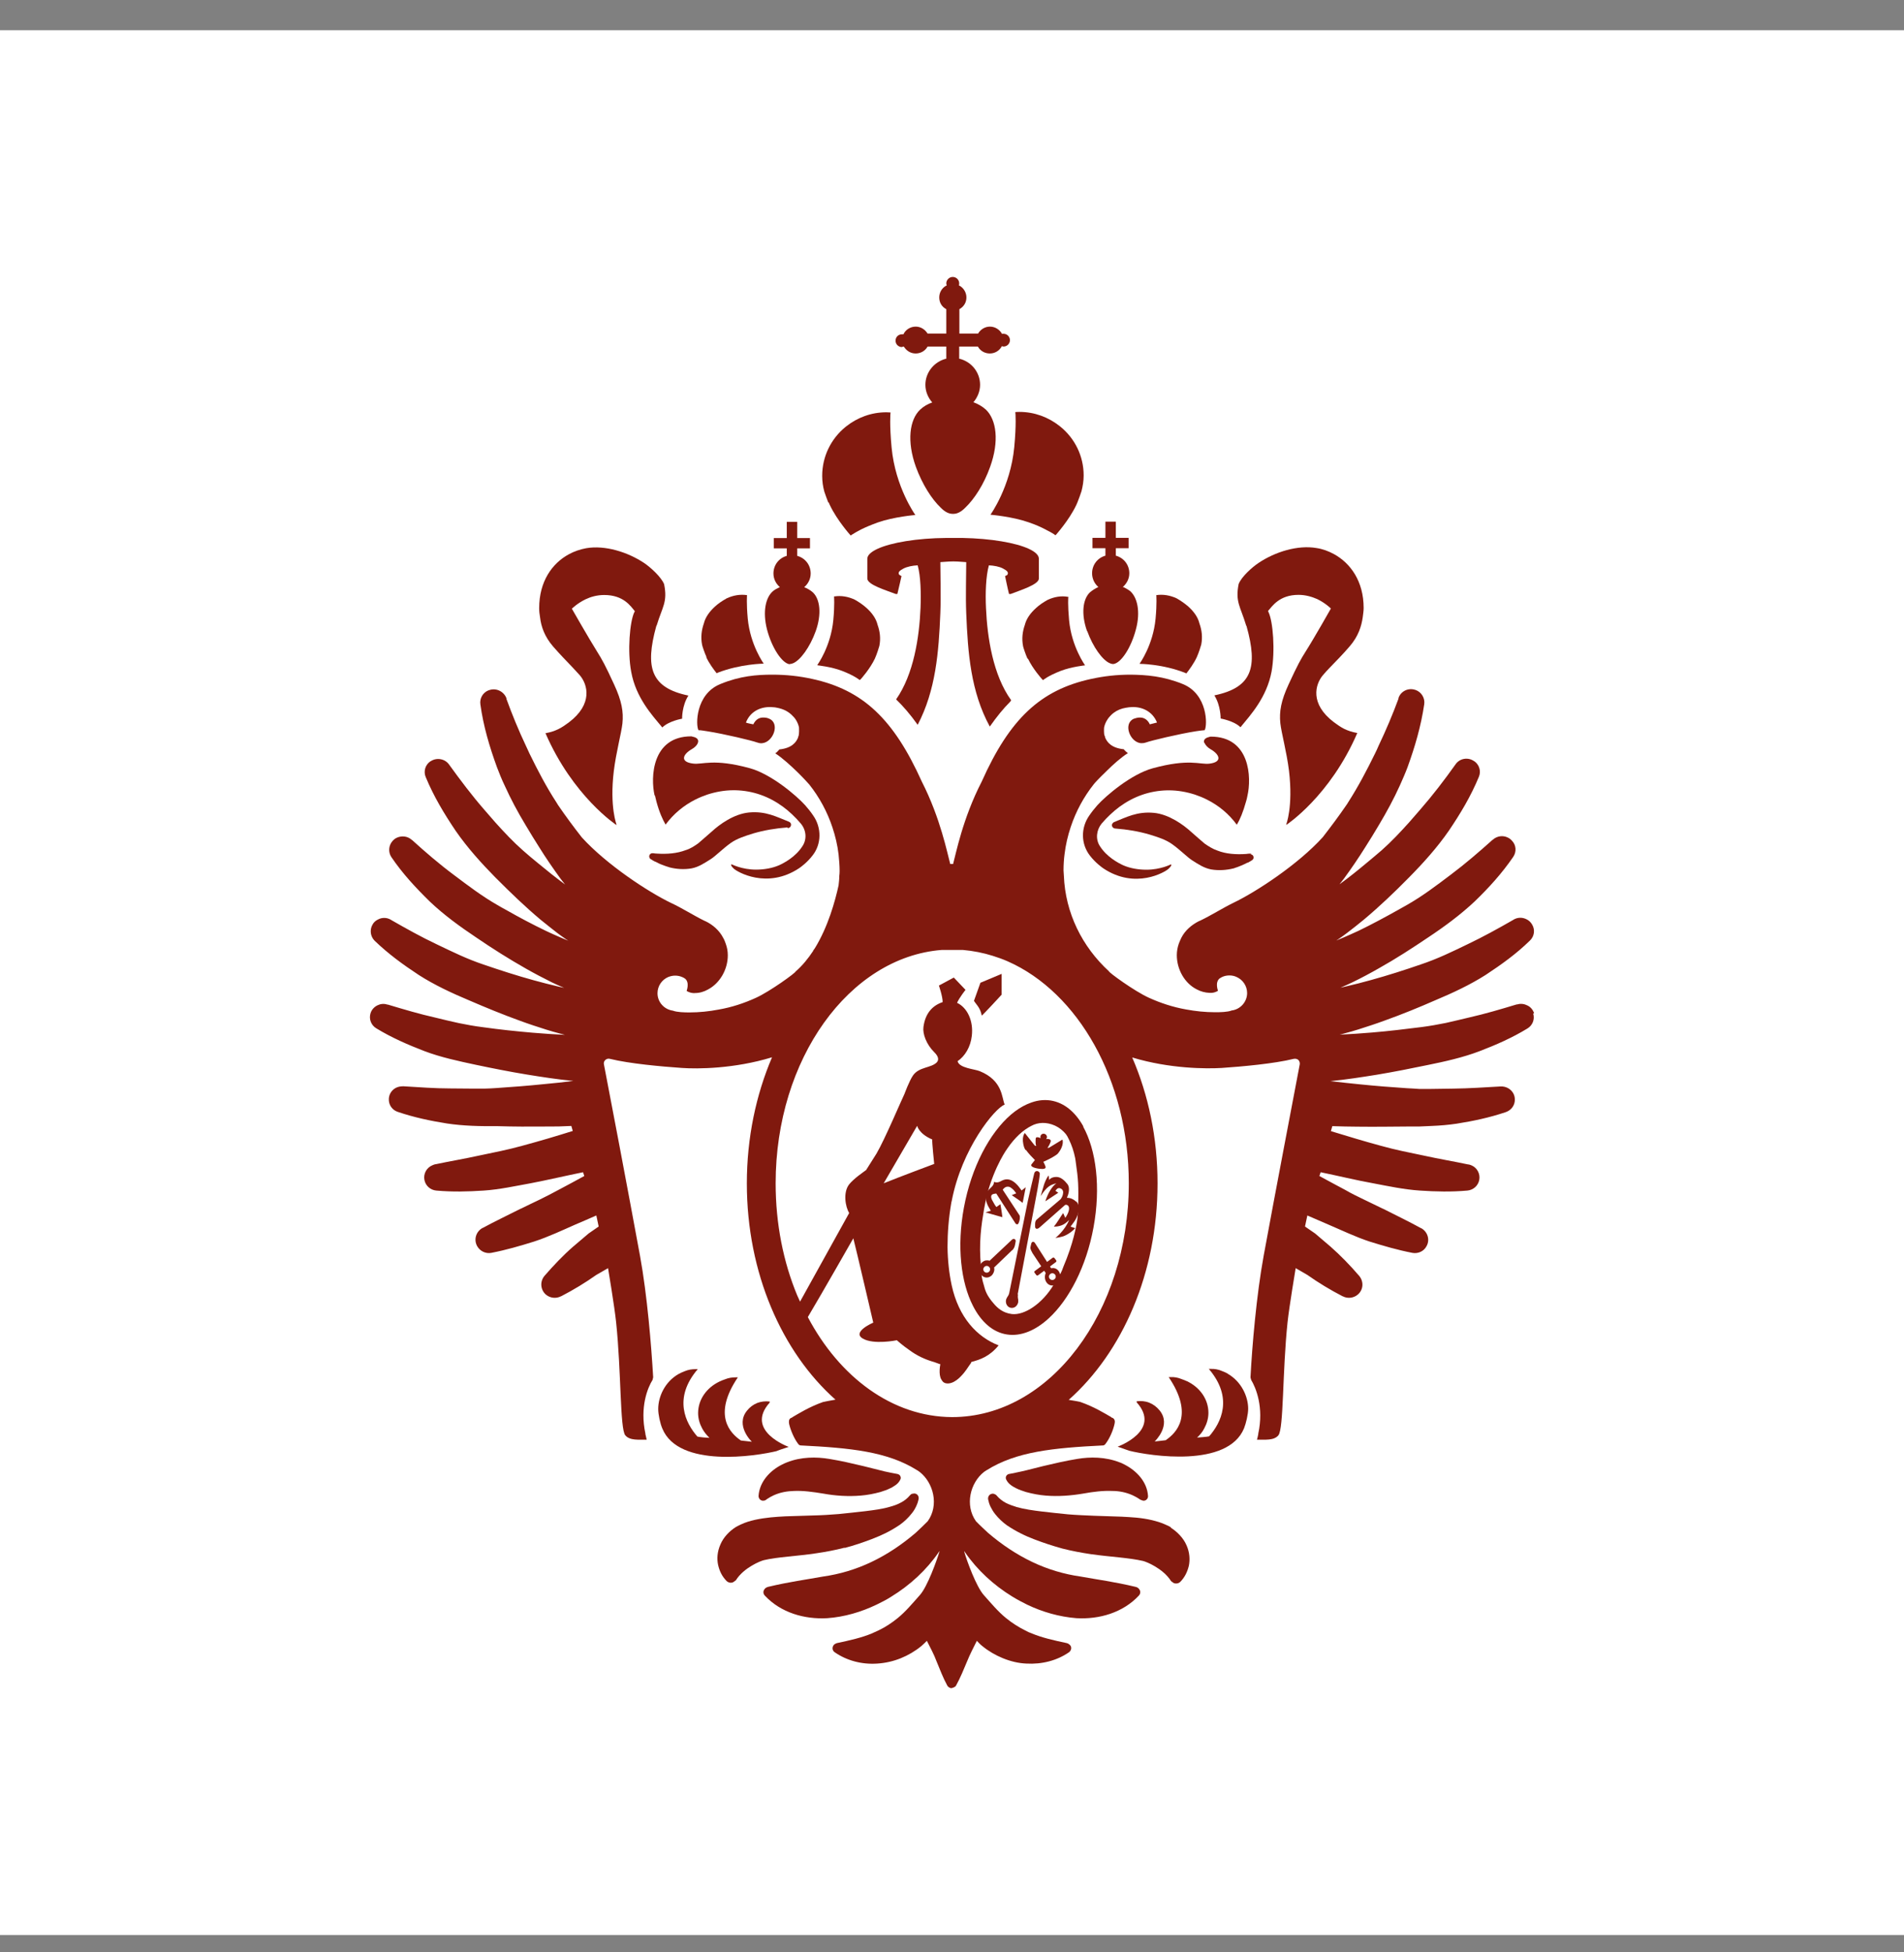 <svg width="40" height="41" viewBox="0 0 40 41" fill="none" xmlns="http://www.w3.org/2000/svg">
<rect x="0" y="0" width="40" height="41" fill="#808080" stroke="none"/>
<rect width="40" height="40" transform="translate(0 0.635)" fill="white"/>
<path d="M17.409 10.549C17.416 10.572 17.428 10.59 17.435 10.609C17.59 10.934 17.87 11.244 17.87 11.244C17.87 11.244 17.87 11.244 17.874 11.244C17.874 11.244 17.915 11.214 17.994 11.17C18.021 11.155 18.055 11.136 18.093 11.117C18.183 11.072 18.297 11.024 18.44 10.972C18.78 10.852 19.23 10.815 19.23 10.815C19.23 10.815 18.81 10.235 18.731 9.398C18.686 8.924 18.705 8.677 18.709 8.662C18.678 8.662 18.652 8.658 18.622 8.658C18.3 8.658 18.01 8.77 17.779 8.953C17.772 8.957 17.768 8.961 17.76 8.968C17.462 9.211 17.273 9.581 17.273 9.992C17.273 10.108 17.288 10.217 17.318 10.325C17.341 10.392 17.371 10.478 17.401 10.553L17.409 10.549Z" fill="#80190E"/>
<path d="M25.512 14.603C25.648 14.82 25.644 15.089 25.644 15.089C25.644 15.089 25.924 15.137 26.06 15.272C26.06 15.272 26.082 15.249 26.082 15.246C26.268 15.018 26.611 14.648 26.713 14.106C26.793 13.665 26.744 13.048 26.649 12.854C26.649 12.847 26.642 12.835 26.638 12.832C26.728 12.731 26.876 12.492 27.28 12.492C27.431 12.492 27.563 12.533 27.673 12.581C27.85 12.667 27.96 12.779 27.96 12.779C27.96 12.779 27.609 13.4 27.424 13.691C27.329 13.841 27.261 13.96 27.072 14.371C26.913 14.715 26.872 14.943 26.898 15.19C26.921 15.395 27.031 15.791 27.08 16.188C27.17 16.95 27.019 17.32 27.019 17.32C27.019 17.32 27.023 17.32 27.027 17.312V17.32C27.027 17.32 27.941 16.722 28.515 15.392C28.515 15.392 28.512 15.392 28.508 15.392C28.402 15.373 28.315 15.343 28.239 15.306C28.164 15.268 28.096 15.22 28.024 15.167C27.514 14.782 27.628 14.371 27.794 14.177C27.843 14.121 27.888 14.069 27.941 14.016C28.07 13.882 28.209 13.743 28.353 13.575C28.538 13.362 28.602 13.149 28.629 12.962C28.636 12.899 28.648 12.832 28.648 12.768C28.648 12.207 28.372 11.826 28.024 11.636C27.907 11.572 27.782 11.527 27.658 11.509C27.265 11.441 26.789 11.587 26.438 11.823C26.305 11.912 26.082 12.11 26.022 12.264C25.947 12.641 26.06 12.738 26.177 13.127C26.177 13.134 26.184 13.142 26.188 13.149C26.43 14.016 26.305 14.439 25.512 14.603Z" fill="#80190E"/>
<path d="M21.595 13.83C21.697 14.047 21.886 14.256 21.886 14.256L21.912 14.283C21.912 14.283 22.014 14.193 22.286 14.088C22.509 14.002 22.796 13.972 22.796 13.972C22.796 13.972 22.513 13.584 22.46 13.027C22.43 12.702 22.441 12.534 22.445 12.534C22.445 12.534 22.441 12.534 22.437 12.534C22.294 12.507 22.146 12.534 22.01 12.597C21.916 12.649 21.833 12.705 21.765 12.769C21.644 12.877 21.561 12.997 21.53 13.124C21.481 13.262 21.462 13.412 21.493 13.569C21.493 13.584 21.546 13.744 21.587 13.834L21.595 13.83Z" fill="#80190E"/>
<path d="M22.841 13.253C22.962 13.59 23.166 13.87 23.321 13.93C23.344 13.941 23.366 13.945 23.389 13.945C23.551 13.926 23.763 13.605 23.865 13.212C23.963 12.846 23.895 12.536 23.733 12.405C23.695 12.379 23.653 12.353 23.612 12.334C23.604 12.334 23.597 12.33 23.589 12.327C23.669 12.256 23.725 12.155 23.725 12.039C23.725 11.86 23.608 11.714 23.442 11.669V11.512H23.71V11.295H23.442V10.955H23.223V11.295H22.951V11.512H23.223V11.669C23.06 11.714 22.943 11.86 22.943 12.039C22.943 12.151 22.992 12.256 23.075 12.327C23.011 12.357 22.951 12.394 22.898 12.439C22.747 12.581 22.709 12.895 22.837 13.253H22.841Z" fill="#80190E"/>
<path d="M23.941 13.941C23.941 13.941 24.42 13.941 24.9 14.131C24.908 14.131 24.915 14.139 24.923 14.143C24.987 14.06 25.081 13.933 25.142 13.802C25.183 13.713 25.233 13.552 25.236 13.537C25.267 13.38 25.248 13.231 25.198 13.092C25.168 12.965 25.085 12.846 24.964 12.737C24.896 12.678 24.813 12.618 24.719 12.565C24.583 12.502 24.435 12.476 24.292 12.498C24.292 12.498 24.307 12.67 24.277 12.991C24.224 13.552 23.941 13.937 23.941 13.937C23.941 13.937 23.944 13.937 23.948 13.937L23.941 13.941Z" fill="#80190E"/>
<path d="M20.816 10.81C20.816 10.81 21.266 10.848 21.606 10.967C21.75 11.016 21.867 11.068 21.953 11.113C21.991 11.132 22.021 11.151 22.052 11.165C22.135 11.21 22.173 11.24 22.173 11.24H22.176C22.176 11.24 22.46 10.926 22.611 10.605C22.618 10.586 22.63 10.568 22.637 10.545C22.667 10.47 22.698 10.384 22.72 10.317C22.747 10.213 22.766 10.1 22.766 9.985C22.766 9.573 22.577 9.203 22.278 8.961C22.275 8.957 22.267 8.953 22.259 8.946C22.029 8.763 21.734 8.65 21.417 8.65C21.387 8.65 21.36 8.65 21.33 8.654C21.334 8.669 21.353 8.916 21.308 9.39C21.228 10.227 20.809 10.807 20.809 10.807L20.816 10.81Z" fill="#80190E"/>
<path d="M21.115 12.097C21.115 12.097 21.168 12.358 21.198 12.474H21.232C21.432 12.396 21.825 12.276 21.825 12.149V11.734C21.825 11.659 21.75 11.588 21.613 11.525C21.338 11.398 20.816 11.308 20.223 11.297H19.88C19.268 11.301 18.72 11.394 18.436 11.525C18.3 11.588 18.221 11.659 18.221 11.734V12.149C18.221 12.28 18.618 12.396 18.818 12.474H18.852C18.882 12.358 18.939 12.097 18.939 12.097C18.939 12.097 18.897 12.078 18.886 12.063C18.863 12.011 18.905 11.981 18.98 11.94C19.056 11.899 19.177 11.876 19.279 11.872C19.343 12.1 19.351 12.459 19.339 12.766C19.313 13.382 19.196 14.159 18.826 14.687C18.965 14.821 19.12 14.997 19.279 15.221C19.66 14.492 19.721 13.696 19.755 12.878C19.77 12.515 19.755 12.093 19.755 11.805C19.789 11.805 19.91 11.79 20.027 11.79C20.144 11.79 20.261 11.805 20.299 11.805C20.299 12.093 20.284 12.515 20.299 12.878C20.333 13.711 20.393 14.522 20.794 15.258C20.941 15.049 21.081 14.877 21.217 14.742C21.228 14.731 21.236 14.716 21.243 14.705C20.862 14.178 20.741 13.39 20.714 12.766C20.699 12.459 20.711 12.1 20.775 11.872C20.877 11.876 21.002 11.899 21.073 11.94C21.149 11.981 21.19 12.011 21.168 12.063C21.16 12.082 21.115 12.097 21.115 12.097Z" fill="#80190E"/>
<path d="M26.283 17.926C26.283 17.926 26.283 17.926 26.279 17.926C26.271 17.926 26.267 17.926 26.26 17.926H26.249C26.226 17.926 26.207 17.93 26.184 17.933C25.965 17.948 25.754 17.933 25.576 17.862C25.478 17.829 25.391 17.773 25.308 17.716C25.289 17.702 25.066 17.507 25.025 17.47C24.862 17.32 24.556 17.1 24.243 17.07C23.888 17.036 23.661 17.163 23.404 17.264C23.381 17.276 23.363 17.298 23.359 17.324C23.359 17.354 23.374 17.38 23.4 17.391C23.408 17.395 23.419 17.399 23.43 17.399C23.684 17.418 23.925 17.459 24.152 17.526C24.322 17.578 24.488 17.631 24.62 17.724C24.794 17.847 24.945 18.004 25.047 18.068C25.176 18.15 25.293 18.229 25.444 18.258C25.603 18.285 25.765 18.273 25.916 18.236C25.924 18.236 25.931 18.232 25.935 18.229C25.977 18.217 26.014 18.202 26.052 18.187C26.105 18.165 26.158 18.142 26.207 18.116C26.207 18.116 26.211 18.116 26.215 18.116C26.245 18.098 26.279 18.083 26.309 18.06C26.328 18.045 26.339 18.023 26.335 18C26.335 17.971 26.309 17.945 26.279 17.941L26.283 17.926Z" fill="#80190E"/>
<path d="M25.304 15.596C25.319 15.644 25.372 15.7 25.433 15.734C25.622 15.842 25.69 16.003 25.406 16.037C25.198 16.059 24.983 15.925 24.216 16.134C23.767 16.257 23.238 16.706 23.053 16.911C22.996 16.975 22.936 17.05 22.883 17.128C22.705 17.382 22.705 17.722 22.898 17.969C23.011 18.115 23.14 18.208 23.177 18.234C23.85 18.686 24.481 18.313 24.552 18.242C24.609 18.186 24.613 18.167 24.602 18.152C24.602 18.152 24.602 18.152 24.598 18.152C24.598 18.152 24.383 18.264 24.084 18.264C23.914 18.264 23.74 18.234 23.597 18.171C23.491 18.122 23.249 17.995 23.106 17.767C23.011 17.621 23.034 17.431 23.143 17.296C23.257 17.162 23.393 17.035 23.521 16.941C23.808 16.732 24.141 16.605 24.526 16.597C24.534 16.597 24.545 16.597 24.552 16.597C24.745 16.597 24.93 16.631 25.104 16.687C25.191 16.717 25.278 16.751 25.357 16.792C25.603 16.915 25.818 17.094 25.98 17.315C25.98 17.315 25.98 17.315 25.984 17.319C26.048 17.214 26.116 17.053 26.177 16.833C26.188 16.795 26.2 16.754 26.207 16.709C26.294 16.336 26.267 15.469 25.436 15.469C25.421 15.469 25.406 15.476 25.391 15.48C25.304 15.502 25.282 15.551 25.297 15.6L25.304 15.596Z" fill="#80190E"/>
<path d="M11.622 13.579C11.769 13.747 11.905 13.886 12.033 14.02C12.082 14.072 12.132 14.129 12.181 14.181C12.347 14.375 12.46 14.786 11.95 15.171C11.879 15.224 11.81 15.272 11.735 15.309C11.659 15.347 11.572 15.377 11.467 15.396C11.467 15.396 11.463 15.396 11.459 15.396C12.037 16.726 12.948 17.324 12.948 17.324V17.316C12.951 17.316 12.955 17.324 12.955 17.324C12.955 17.324 12.804 16.95 12.895 16.192C12.944 15.795 13.053 15.399 13.076 15.194C13.102 14.947 13.061 14.719 12.902 14.375C12.713 13.964 12.645 13.845 12.551 13.695C12.366 13.4 12.014 12.783 12.014 12.783C12.014 12.783 12.124 12.671 12.302 12.585C12.411 12.533 12.543 12.495 12.694 12.495C13.102 12.495 13.25 12.731 13.337 12.835C13.337 12.843 13.329 12.851 13.325 12.858C13.231 13.056 13.178 13.673 13.261 14.11C13.359 14.652 13.703 15.022 13.892 15.25C13.892 15.254 13.915 15.276 13.915 15.276C14.051 15.141 14.326 15.093 14.33 15.093C14.33 15.093 14.323 14.824 14.462 14.607C13.673 14.443 13.548 14.02 13.786 13.153C13.786 13.146 13.794 13.138 13.797 13.131C13.915 12.742 14.028 12.645 13.952 12.268C13.892 12.118 13.669 11.916 13.537 11.826C13.186 11.591 12.71 11.445 12.317 11.512C12.192 11.535 12.067 11.576 11.95 11.64C11.599 11.83 11.327 12.211 11.327 12.772C11.327 12.839 11.335 12.903 11.346 12.966C11.368 13.153 11.437 13.366 11.622 13.579Z" fill="#80190E"/>
<path d="M17.178 13.972C17.178 13.972 17.466 14.002 17.689 14.088C17.96 14.192 18.062 14.282 18.062 14.282L18.089 14.256C18.089 14.256 18.278 14.046 18.38 13.83C18.421 13.74 18.471 13.579 18.474 13.564C18.505 13.408 18.486 13.258 18.436 13.12C18.406 12.993 18.323 12.873 18.202 12.765C18.134 12.705 18.051 12.645 17.957 12.593C17.821 12.529 17.673 12.503 17.53 12.525C17.53 12.525 17.526 12.525 17.522 12.525C17.522 12.525 17.537 12.697 17.507 13.019C17.454 13.579 17.171 13.964 17.171 13.964L17.178 13.972Z" fill="#80190E"/>
<path d="M16.589 13.945C16.612 13.945 16.635 13.938 16.657 13.93C16.812 13.87 17.016 13.59 17.137 13.254C17.265 12.895 17.228 12.581 17.076 12.439C17.024 12.394 16.963 12.357 16.895 12.331C16.978 12.259 17.031 12.159 17.031 12.043C17.031 11.863 16.914 11.718 16.748 11.673V11.516H17.016V11.299H16.748V10.959H16.529V11.299H16.257V11.516H16.529V11.673C16.366 11.718 16.249 11.863 16.249 12.043C16.249 12.159 16.302 12.259 16.385 12.331C16.378 12.331 16.37 12.334 16.366 12.338C16.325 12.357 16.283 12.379 16.245 12.409C16.083 12.54 16.019 12.846 16.113 13.216C16.215 13.609 16.431 13.93 16.589 13.949V13.945Z" fill="#80190E"/>
<path d="M14.836 13.799C14.897 13.93 14.991 14.056 15.056 14.139C15.063 14.135 15.071 14.131 15.078 14.127C15.558 13.941 16.038 13.937 16.038 13.937H16.045C16.045 13.937 15.762 13.548 15.709 12.991C15.679 12.666 15.694 12.498 15.694 12.498C15.55 12.476 15.403 12.502 15.267 12.565C15.173 12.618 15.089 12.674 15.021 12.737C14.901 12.846 14.818 12.965 14.787 13.092C14.738 13.231 14.719 13.38 14.749 13.537C14.749 13.552 14.802 13.713 14.844 13.802L14.836 13.799Z" fill="#80190E"/>
<path d="M16.548 17.391C16.548 17.391 16.567 17.387 16.578 17.384C16.604 17.372 16.619 17.346 16.619 17.316C16.619 17.29 16.601 17.268 16.574 17.256C16.317 17.156 16.091 17.029 15.736 17.062C15.418 17.092 15.116 17.312 14.954 17.462C14.912 17.499 14.689 17.694 14.67 17.709C14.587 17.768 14.5 17.825 14.402 17.854C14.224 17.922 14.013 17.94 13.794 17.925C13.775 17.925 13.752 17.922 13.729 17.918H13.718C13.718 17.918 13.707 17.918 13.699 17.918C13.699 17.918 13.699 17.918 13.695 17.918C13.665 17.922 13.643 17.948 13.639 17.978C13.639 18 13.646 18.026 13.665 18.038C13.696 18.06 13.726 18.075 13.76 18.094C13.76 18.094 13.764 18.094 13.767 18.094C13.816 18.12 13.866 18.146 13.922 18.165C13.96 18.18 14.002 18.195 14.039 18.206C14.047 18.206 14.054 18.209 14.058 18.213C14.213 18.254 14.376 18.262 14.53 18.236C14.681 18.206 14.795 18.127 14.927 18.045C15.029 17.982 15.18 17.825 15.354 17.701C15.486 17.608 15.656 17.555 15.822 17.503C16.049 17.436 16.291 17.395 16.544 17.376L16.548 17.391Z" fill="#80190E"/>
<path d="M13.76 16.707C13.771 16.752 13.779 16.79 13.79 16.831C13.85 17.055 13.922 17.212 13.983 17.317C13.983 17.317 13.983 17.317 13.986 17.313C14.149 17.092 14.364 16.913 14.61 16.79C14.693 16.748 14.776 16.715 14.863 16.685C15.037 16.629 15.222 16.595 15.414 16.595C15.422 16.595 15.433 16.595 15.441 16.595C15.826 16.603 16.159 16.73 16.446 16.939C16.574 17.032 16.71 17.16 16.823 17.294C16.937 17.429 16.956 17.619 16.861 17.765C16.718 17.993 16.476 18.12 16.37 18.169C16.227 18.232 16.053 18.262 15.883 18.262C15.584 18.262 15.373 18.15 15.369 18.15C15.369 18.15 15.369 18.15 15.365 18.15C15.354 18.165 15.358 18.187 15.414 18.24C15.482 18.307 16.113 18.681 16.789 18.232C16.827 18.206 16.956 18.113 17.069 17.967C17.262 17.724 17.262 17.38 17.084 17.126C17.031 17.047 16.971 16.973 16.914 16.909C16.729 16.704 16.2 16.255 15.751 16.132C14.984 15.923 14.768 16.061 14.561 16.035C14.277 16.001 14.345 15.84 14.534 15.732C14.595 15.698 14.648 15.646 14.663 15.594C14.678 15.545 14.659 15.496 14.568 15.474C14.553 15.474 14.538 15.463 14.523 15.463C13.692 15.463 13.665 16.33 13.752 16.704L13.76 16.707Z" fill="#80190E"/>
<path d="M23.891 29.414V29.421C23.891 29.421 23.895 29.421 23.898 29.421C23.898 29.421 23.898 29.414 23.891 29.414Z" fill="#80190E"/>
<path d="M20.461 21.015C20.488 21.072 20.597 21.157 20.624 21.326C20.624 21.344 21.043 20.888 21.043 20.888V20.451L20.597 20.638L20.461 21.019V21.015Z" fill="#80190E"/>
<path d="M17.741 32.508C17.942 32.456 18.127 32.392 18.323 32.318C18.421 32.28 18.516 32.239 18.614 32.191C18.712 32.142 18.807 32.086 18.901 32.023C18.992 31.959 19.079 31.877 19.15 31.787C19.188 31.742 19.218 31.694 19.245 31.638C19.256 31.611 19.271 31.582 19.279 31.555L19.298 31.484C19.309 31.428 19.279 31.376 19.226 31.365C19.207 31.361 19.184 31.365 19.166 31.369C19.147 31.372 19.132 31.384 19.12 31.398C19.06 31.47 18.996 31.518 18.924 31.555C18.856 31.593 18.78 31.619 18.701 31.641C18.538 31.69 18.361 31.712 18.176 31.735C17.994 31.757 17.798 31.776 17.62 31.795C17.439 31.81 17.258 31.821 17.073 31.825L16.498 31.843C16.298 31.854 16.091 31.866 15.853 31.918C15.762 31.94 15.664 31.966 15.562 32.015C15.528 32.03 15.494 32.049 15.46 32.067C15.328 32.15 15.199 32.28 15.135 32.434C15.067 32.587 15.059 32.736 15.086 32.863C15.116 32.994 15.169 33.103 15.263 33.2C15.301 33.237 15.358 33.248 15.403 33.226C15.418 33.218 15.46 33.185 15.46 33.185C15.626 32.919 15.981 32.778 16.049 32.763C16.336 32.695 16.744 32.68 17.141 32.62C17.341 32.591 17.545 32.553 17.745 32.501L17.741 32.508Z" fill="#80190E"/>
<path d="M15.936 31.415C15.936 31.467 15.973 31.512 16.026 31.515C16.049 31.515 16.068 31.512 16.087 31.5L16.117 31.478C16.162 31.448 16.208 31.422 16.257 31.4C16.4 31.336 16.54 31.314 16.684 31.31C16.876 31.302 17.073 31.329 17.299 31.366C17.545 31.411 17.817 31.43 18.085 31.407C18.221 31.396 18.357 31.37 18.497 31.332C18.565 31.31 18.637 31.287 18.709 31.25C18.709 31.25 18.709 31.25 18.712 31.25C18.776 31.213 18.871 31.168 18.916 31.067C18.935 31.03 18.916 30.981 18.878 30.962C18.871 30.962 18.867 30.959 18.86 30.955C18.86 30.955 18.588 30.906 18.478 30.873L18.134 30.787C17.896 30.731 17.673 30.678 17.42 30.637C17.152 30.592 16.831 30.592 16.536 30.708C16.499 30.723 16.461 30.738 16.427 30.757C16.174 30.884 15.955 31.119 15.936 31.415Z" fill="#80190E"/>
<path d="M16.325 30.467C16.325 30.467 16.495 30.407 16.57 30.385C16.57 30.385 15.637 30.049 16.17 29.454V29.432C16.079 29.421 15.989 29.432 15.909 29.462C15.826 29.496 15.754 29.548 15.694 29.623C15.441 29.933 15.788 30.273 15.796 30.277C15.743 30.273 15.618 30.254 15.566 30.251C15.339 30.097 14.965 29.72 15.501 28.924C15.486 28.924 15.475 28.924 15.46 28.924C15.38 28.924 15.305 28.935 15.233 28.965C15.191 28.98 15.15 28.995 15.112 29.014C14.848 29.141 14.666 29.387 14.666 29.675C14.666 29.791 14.7 29.903 14.753 30C14.791 30.071 14.844 30.135 14.904 30.195C14.863 30.195 14.693 30.18 14.651 30.168C14.406 29.888 14.134 29.365 14.659 28.752C14.644 28.752 14.632 28.752 14.617 28.752C14.538 28.752 14.462 28.763 14.391 28.793C14.341 28.812 14.3 28.83 14.258 28.853C13.967 29.017 13.828 29.331 13.828 29.589C13.828 29.705 13.869 29.895 13.915 30C14.258 30.834 15.887 30.579 16.325 30.471V30.467Z" fill="#80190E"/>
<path d="M24.598 32.074C24.564 32.051 24.53 32.036 24.496 32.022C24.394 31.973 24.296 31.947 24.205 31.924C23.967 31.868 23.759 31.861 23.559 31.85L22.985 31.831C22.8 31.823 22.614 31.816 22.437 31.801C22.259 31.782 22.063 31.764 21.882 31.741C21.7 31.719 21.519 31.693 21.357 31.648C21.277 31.622 21.202 31.596 21.134 31.562C21.062 31.524 20.998 31.476 20.937 31.405C20.926 31.39 20.911 31.383 20.892 31.375C20.873 31.367 20.854 31.364 20.831 31.371C20.779 31.383 20.748 31.439 20.76 31.491L20.779 31.566C20.786 31.592 20.801 31.622 20.813 31.648C20.839 31.7 20.869 31.749 20.907 31.797C20.979 31.887 21.066 31.969 21.156 32.033C21.251 32.096 21.345 32.152 21.444 32.201C21.538 32.249 21.636 32.291 21.734 32.328C21.931 32.403 22.112 32.462 22.316 32.519C22.52 32.571 22.72 32.608 22.921 32.638C23.317 32.694 23.725 32.713 24.012 32.78C24.08 32.795 24.435 32.937 24.602 33.203C24.602 33.203 24.643 33.236 24.658 33.244C24.704 33.262 24.76 33.255 24.798 33.217C24.892 33.12 24.945 33.008 24.976 32.881C25.002 32.754 24.994 32.601 24.927 32.451C24.862 32.298 24.73 32.167 24.602 32.085L24.598 32.074Z" fill="#80190E"/>
<path d="M21.338 31.25C21.338 31.25 21.338 31.25 21.341 31.25C21.413 31.287 21.485 31.31 21.553 31.332C21.693 31.37 21.829 31.396 21.965 31.407C22.233 31.43 22.509 31.407 22.751 31.366C22.977 31.325 23.174 31.302 23.366 31.31C23.506 31.31 23.65 31.336 23.793 31.4C23.838 31.422 23.884 31.444 23.933 31.478L23.963 31.497H23.967C23.967 31.497 24.005 31.515 24.027 31.515C24.08 31.515 24.122 31.467 24.118 31.415C24.099 31.119 23.88 30.888 23.627 30.757C23.589 30.738 23.555 30.719 23.517 30.708C23.219 30.592 22.902 30.592 22.634 30.637C22.38 30.678 22.157 30.731 21.919 30.787L21.576 30.873C21.466 30.902 21.194 30.955 21.194 30.955C21.187 30.955 21.183 30.955 21.175 30.962C21.137 30.981 21.119 31.026 21.137 31.067C21.183 31.168 21.277 31.216 21.341 31.25H21.338Z" fill="#80190E"/>
<path d="M25.795 28.848C25.754 28.825 25.708 28.803 25.663 28.788C25.591 28.758 25.516 28.743 25.436 28.747C25.421 28.747 25.41 28.747 25.395 28.747C25.92 29.36 25.648 29.883 25.402 30.163C25.361 30.174 25.191 30.186 25.149 30.189C25.21 30.133 25.263 30.07 25.3 29.995C25.353 29.898 25.387 29.786 25.387 29.67C25.387 29.382 25.206 29.135 24.942 29.008C24.904 28.99 24.862 28.975 24.821 28.96C24.749 28.93 24.673 28.915 24.594 28.919C24.579 28.919 24.568 28.919 24.552 28.919C25.089 29.715 24.715 30.092 24.488 30.245C24.435 30.249 24.311 30.268 24.258 30.271C24.265 30.264 24.617 29.928 24.36 29.617C24.299 29.543 24.228 29.49 24.145 29.457C24.061 29.423 23.971 29.416 23.884 29.427C23.884 29.427 23.884 29.431 23.88 29.427V29.449C24.413 30.044 23.48 30.38 23.48 30.38C23.555 30.406 23.714 30.462 23.725 30.466C24.163 30.574 25.791 30.828 26.135 29.995C26.177 29.89 26.222 29.7 26.222 29.584C26.222 29.326 26.079 29.012 25.791 28.848H25.795Z" fill="#80190E"/>
<path d="M22.762 23.659C22.592 23.353 22.358 23.155 22.071 23.11C21.916 23.087 21.761 23.11 21.606 23.177L21.576 23.189C21.459 23.241 21.345 23.316 21.236 23.409C20.79 23.794 20.408 24.508 20.25 25.36C20.099 26.174 20.186 26.929 20.442 27.426C20.612 27.759 20.858 27.98 21.156 28.024C21.451 28.069 21.757 27.938 22.033 27.684C22.46 27.292 22.822 26.597 22.973 25.775C23.128 24.934 23.03 24.153 22.754 23.656L22.762 23.659ZM20.73 25.109C20.899 24.467 21.168 24.111 21.168 24.111C21.319 23.891 21.493 23.73 21.666 23.644C21.806 23.566 21.984 23.558 22.161 23.637C22.252 23.678 22.331 23.742 22.392 23.816C22.403 23.835 22.411 23.846 22.422 23.861C22.433 23.884 22.445 23.906 22.456 23.928C22.516 24.048 22.558 24.175 22.588 24.321C22.588 24.34 22.596 24.354 22.596 24.373C22.66 24.818 22.656 24.881 22.652 25.345C22.652 25.371 22.641 25.547 22.637 25.573C22.615 25.748 22.547 26.115 22.339 26.604C22.278 26.795 22.135 26.971 22.139 26.974C21.897 27.382 21.519 27.625 21.258 27.595C21.066 27.572 20.956 27.464 20.892 27.393C20.711 27.191 20.695 27.079 20.669 26.989C20.609 26.799 20.616 26.701 20.609 26.601C20.559 26.1 20.616 25.73 20.673 25.393C20.68 25.349 20.703 25.236 20.718 25.162C20.718 25.162 20.722 25.136 20.73 25.113" fill="#80190E"/>
<path d="M20.764 25.097C20.767 25.078 20.771 25.06 20.775 25.049L20.764 25.097Z" fill="#80190E"/>
<path d="M32.229 21.28C32.206 21.205 32.153 21.145 32.089 21.115C32.025 21.082 31.949 21.07 31.874 21.093H31.862C31.541 21.19 31.201 21.291 30.869 21.366C30.703 21.407 30.536 21.444 30.374 21.482C30.208 21.515 30.045 21.545 29.868 21.568C29.52 21.612 29.172 21.654 28.821 21.683C28.598 21.702 28.368 21.717 28.145 21.728C28.175 21.721 28.209 21.713 28.243 21.702C28.341 21.676 28.436 21.65 28.53 21.62C28.719 21.56 28.904 21.5 29.086 21.433C29.452 21.302 29.807 21.157 30.159 21.003C30.514 20.854 30.884 20.682 31.212 20.473C31.541 20.256 31.855 20.032 32.142 19.751C32.232 19.665 32.255 19.527 32.187 19.415C32.157 19.363 32.115 19.325 32.066 19.303C31.983 19.262 31.885 19.262 31.802 19.31L31.79 19.318C31.485 19.493 31.16 19.673 30.838 19.826C30.514 19.983 30.2 20.136 29.852 20.252C29.505 20.372 29.154 20.484 28.802 20.581C28.629 20.63 28.451 20.674 28.277 20.715L28.16 20.742C28.247 20.704 28.334 20.667 28.417 20.626C28.61 20.532 28.791 20.435 28.968 20.334C29.327 20.133 29.667 19.912 30 19.688C30.344 19.46 30.684 19.209 30.982 18.929C31.28 18.641 31.552 18.342 31.79 17.995C31.862 17.89 31.855 17.748 31.764 17.655C31.738 17.625 31.707 17.602 31.673 17.587C31.575 17.539 31.451 17.554 31.364 17.632L31.352 17.64C31.076 17.887 30.782 18.141 30.483 18.365C30.181 18.593 29.887 18.817 29.558 19.004C29.497 19.041 29.433 19.071 29.373 19.108C29.097 19.262 28.821 19.411 28.542 19.546C28.489 19.572 28.432 19.594 28.379 19.62C28.277 19.665 28.175 19.71 28.073 19.751C28.092 19.74 28.111 19.725 28.13 19.714C28.251 19.632 28.364 19.542 28.474 19.456C28.534 19.407 28.595 19.359 28.655 19.31C28.984 19.034 29.29 18.742 29.581 18.447C29.581 18.443 29.588 18.44 29.592 18.436C29.902 18.122 30.192 17.8 30.438 17.445C30.68 17.087 30.899 16.724 31.069 16.313C31.118 16.197 31.08 16.059 30.971 15.984C30.971 15.984 30.971 15.984 30.967 15.984C30.842 15.895 30.665 15.924 30.578 16.052L30.57 16.063C30.347 16.377 30.098 16.702 29.837 17.001C29.758 17.09 29.683 17.18 29.603 17.27C29.418 17.475 29.229 17.677 29.025 17.857C28.923 17.946 28.817 18.032 28.715 18.118C28.527 18.275 28.338 18.428 28.141 18.57C28.172 18.533 28.202 18.492 28.232 18.454C28.391 18.238 28.542 18.014 28.681 17.793C28.78 17.64 28.874 17.483 28.968 17.326C29.131 17.053 29.282 16.776 29.41 16.492C29.467 16.365 29.524 16.235 29.573 16.104C29.728 15.674 29.852 15.252 29.921 14.788C29.939 14.661 29.864 14.534 29.739 14.489C29.739 14.489 29.739 14.489 29.735 14.489C29.592 14.437 29.429 14.512 29.38 14.658V14.672C29.259 15.001 29.116 15.338 28.961 15.663C28.938 15.715 28.916 15.768 28.889 15.82C28.715 16.175 28.534 16.519 28.323 16.848C28.311 16.866 28.3 16.889 28.285 16.907C28.126 17.139 27.96 17.36 27.79 17.58C27.269 18.155 26.388 18.731 25.912 18.959C25.682 19.071 25.444 19.224 25.206 19.337C25.206 19.337 25.198 19.34 25.195 19.34C25.036 19.419 24.896 19.538 24.817 19.695C24.798 19.736 24.779 19.777 24.764 19.819C24.738 19.893 24.723 19.976 24.723 20.058C24.723 20.36 24.889 20.648 25.138 20.775C25.221 20.82 25.312 20.846 25.41 20.85C25.425 20.85 25.44 20.85 25.455 20.85C25.542 20.843 25.588 20.805 25.588 20.805C25.588 20.805 25.52 20.63 25.622 20.547C25.637 20.536 25.656 20.529 25.674 20.517C25.72 20.495 25.773 20.484 25.829 20.484C25.882 20.484 25.931 20.495 25.973 20.514C26.105 20.57 26.2 20.701 26.2 20.854C26.2 21.041 26.056 21.198 25.875 21.22C25.791 21.254 25.633 21.257 25.531 21.257C25.319 21.257 25.115 21.235 24.915 21.198C24.639 21.149 24.379 21.063 24.133 20.951C23.835 20.816 23.291 20.42 23.298 20.398C22.735 19.882 22.38 19.172 22.35 18.387C22.35 18.35 22.343 18.316 22.343 18.279C22.343 18.167 22.35 18.043 22.365 17.935C22.388 17.741 22.433 17.55 22.494 17.367C22.603 17.038 22.769 16.732 22.981 16.466C23 16.44 23.098 16.335 23.223 16.216C23.23 16.209 23.238 16.201 23.245 16.194C23.245 16.194 23.245 16.194 23.249 16.19C23.385 16.055 23.551 15.906 23.695 15.816C23.684 15.809 23.669 15.797 23.653 15.782C23.634 15.764 23.616 15.745 23.608 15.734C23.351 15.708 23.257 15.588 23.215 15.483C23.215 15.483 23.215 15.476 23.215 15.472C23.215 15.465 23.208 15.454 23.204 15.446C23.189 15.409 23.192 15.293 23.196 15.274C23.215 15.181 23.272 15.087 23.321 15.039C23.344 15.013 23.37 14.99 23.393 14.972C23.472 14.912 23.559 14.878 23.653 14.863C23.676 14.859 23.699 14.856 23.725 14.852H23.733C23.974 14.826 24.209 14.93 24.307 15.173L24.156 15.211C24.107 15.106 24.024 15.061 23.929 15.069C23.899 15.069 23.865 15.08 23.827 15.091C23.805 15.098 23.786 15.11 23.77 15.125C23.616 15.255 23.752 15.584 23.967 15.607C24.001 15.607 24.035 15.607 24.073 15.592C24.073 15.592 24.073 15.592 24.076 15.592C24.171 15.555 24.768 15.412 25.127 15.356C25.195 15.345 25.255 15.338 25.304 15.334C25.304 15.334 25.304 15.334 25.308 15.334C25.369 15.233 25.372 14.579 24.851 14.366C24.439 14.198 24.08 14.172 23.755 14.168C23.461 14.168 23.196 14.198 22.921 14.258C21.859 14.489 21.213 15.095 20.624 16.414C20.223 17.191 20.08 17.939 20.023 18.144C20.023 18.144 20 18.144 19.963 18.144C19.902 17.924 19.759 17.184 19.366 16.414C18.773 15.098 18.127 14.489 17.065 14.258C16.793 14.198 16.521 14.168 16.227 14.168C15.902 14.168 15.547 14.194 15.131 14.366C14.61 14.579 14.614 15.233 14.674 15.334C14.674 15.334 14.674 15.334 14.678 15.334C14.723 15.334 14.784 15.345 14.855 15.356C15.214 15.412 15.811 15.555 15.905 15.592C15.905 15.592 15.905 15.592 15.909 15.592C15.947 15.607 15.981 15.611 16.015 15.607C16.249 15.581 16.393 15.184 16.155 15.091C16.121 15.076 16.087 15.069 16.053 15.069C15.958 15.061 15.875 15.106 15.826 15.211C15.826 15.211 15.679 15.184 15.671 15.173C15.766 14.927 16.004 14.826 16.245 14.852H16.253C16.276 14.852 16.302 14.859 16.325 14.863C16.449 14.886 16.567 14.938 16.661 15.043C16.71 15.087 16.767 15.181 16.786 15.278C16.789 15.293 16.789 15.412 16.778 15.45C16.778 15.457 16.77 15.465 16.767 15.476C16.767 15.476 16.767 15.483 16.767 15.487C16.725 15.592 16.631 15.711 16.374 15.738C16.363 15.749 16.344 15.768 16.329 15.786C16.313 15.801 16.298 15.816 16.287 15.82C16.438 15.917 16.616 16.081 16.759 16.22C16.884 16.343 16.978 16.448 17.001 16.474C17.212 16.739 17.379 17.046 17.488 17.375C17.549 17.558 17.594 17.748 17.617 17.942C17.628 18.051 17.639 18.178 17.639 18.29C17.639 18.327 17.636 18.365 17.632 18.398C17.632 18.466 17.624 18.529 17.617 18.593C17.545 18.922 17.398 19.456 17.122 19.908C17.107 19.927 17.095 19.949 17.08 19.968H17.084C16.978 20.129 16.857 20.278 16.714 20.402C16.721 20.424 16.177 20.82 15.879 20.955C15.633 21.067 15.373 21.153 15.097 21.201C14.897 21.239 14.693 21.261 14.481 21.261C14.379 21.261 14.221 21.257 14.137 21.224C13.952 21.198 13.813 21.044 13.813 20.858C13.813 20.704 13.907 20.573 14.039 20.517C14.085 20.499 14.134 20.488 14.183 20.488C14.239 20.488 14.289 20.499 14.338 20.521C14.357 20.529 14.376 20.54 14.391 20.551C14.493 20.63 14.425 20.809 14.425 20.809C14.425 20.809 14.474 20.846 14.557 20.854C14.572 20.854 14.583 20.858 14.602 20.854C14.7 20.854 14.795 20.824 14.874 20.779C15.123 20.648 15.29 20.36 15.29 20.061C15.29 19.976 15.275 19.897 15.248 19.822C15.233 19.781 15.218 19.736 15.195 19.699C15.116 19.542 14.976 19.419 14.818 19.344C14.818 19.344 14.81 19.34 14.806 19.34C14.568 19.224 14.334 19.071 14.1 18.963C13.624 18.735 12.744 18.159 12.222 17.584C12.052 17.367 11.886 17.143 11.727 16.911C11.716 16.892 11.705 16.874 11.69 16.851C11.478 16.526 11.297 16.179 11.123 15.823C11.097 15.771 11.078 15.719 11.051 15.667C10.896 15.341 10.757 15.001 10.639 14.676V14.661C10.583 14.519 10.424 14.441 10.277 14.493C10.277 14.493 10.277 14.493 10.273 14.493C10.145 14.538 10.073 14.665 10.092 14.792C10.156 15.255 10.284 15.681 10.439 16.108C10.488 16.238 10.541 16.369 10.602 16.496C10.73 16.78 10.881 17.061 11.044 17.33C11.138 17.487 11.232 17.643 11.331 17.797C11.47 18.021 11.622 18.241 11.78 18.458C11.81 18.496 11.841 18.537 11.871 18.574C11.678 18.432 11.486 18.279 11.297 18.122C11.191 18.036 11.089 17.95 10.987 17.86C10.783 17.681 10.594 17.479 10.409 17.274C10.33 17.184 10.254 17.094 10.175 17.005C9.914 16.706 9.669 16.38 9.442 16.066L9.434 16.055C9.347 15.932 9.17 15.902 9.045 15.988C9.045 15.988 9.045 15.988 9.041 15.988C8.932 16.063 8.894 16.201 8.943 16.317C9.113 16.728 9.332 17.09 9.574 17.449C9.82 17.804 10.111 18.126 10.42 18.44C10.42 18.44 10.428 18.447 10.432 18.451C10.726 18.746 11.028 19.038 11.357 19.314C11.418 19.363 11.478 19.411 11.539 19.46C11.648 19.549 11.761 19.635 11.882 19.718C11.901 19.729 11.92 19.744 11.939 19.755C11.837 19.714 11.735 19.669 11.633 19.624C11.58 19.598 11.523 19.576 11.47 19.549C11.191 19.415 10.915 19.269 10.639 19.112C10.579 19.079 10.515 19.045 10.454 19.008C10.126 18.821 9.831 18.596 9.529 18.369C9.227 18.144 8.932 17.89 8.66 17.643L8.649 17.636C8.562 17.558 8.441 17.546 8.339 17.591C8.305 17.606 8.275 17.629 8.248 17.659C8.161 17.756 8.154 17.898 8.222 17.999C8.46 18.35 8.736 18.645 9.03 18.933C9.329 19.217 9.669 19.463 10.012 19.692C10.345 19.919 10.688 20.136 11.044 20.338C11.221 20.439 11.406 20.536 11.595 20.63C11.678 20.671 11.765 20.708 11.852 20.745L11.735 20.719C11.561 20.678 11.384 20.633 11.21 20.585C10.858 20.488 10.507 20.375 10.16 20.256C9.812 20.14 9.502 19.987 9.174 19.83C8.849 19.677 8.528 19.497 8.222 19.322L8.21 19.314C8.127 19.265 8.025 19.265 7.946 19.307C7.897 19.329 7.852 19.366 7.825 19.419C7.761 19.531 7.784 19.669 7.87 19.755C8.161 20.035 8.471 20.26 8.8 20.476C9.128 20.686 9.499 20.858 9.854 21.007C10.209 21.16 10.564 21.306 10.927 21.437C11.108 21.504 11.293 21.564 11.482 21.624C11.576 21.654 11.671 21.68 11.769 21.706C11.803 21.713 11.833 21.724 11.867 21.732C11.644 21.721 11.418 21.706 11.191 21.687C10.843 21.657 10.492 21.62 10.145 21.571C9.967 21.549 9.805 21.519 9.638 21.485C9.472 21.448 9.31 21.411 9.143 21.369C8.811 21.295 8.475 21.194 8.15 21.097H8.139C8.063 21.07 7.988 21.082 7.923 21.115C7.859 21.149 7.806 21.205 7.784 21.28C7.746 21.403 7.799 21.53 7.904 21.594C8.229 21.792 8.566 21.938 8.913 22.072C9.257 22.203 9.642 22.285 9.993 22.36C10.349 22.435 10.707 22.506 11.066 22.565C11.391 22.618 11.705 22.666 12.045 22.7C11.841 22.726 11.633 22.748 11.425 22.767C11.093 22.801 10.76 22.827 10.428 22.849C10.345 22.857 10.262 22.857 10.179 22.861H9.941L9.457 22.857C9.132 22.857 8.8 22.831 8.479 22.812H8.467C8.411 22.812 8.354 22.823 8.309 22.849C8.229 22.894 8.173 22.977 8.169 23.074C8.161 23.201 8.241 23.313 8.358 23.35C8.701 23.466 9.038 23.537 9.389 23.593C9.563 23.619 9.74 23.634 9.918 23.642C10.009 23.645 10.095 23.649 10.186 23.649H10.443C10.787 23.66 11.13 23.66 11.474 23.657C11.712 23.657 11.765 23.657 12.003 23.645L12.033 23.75C11.64 23.873 11.372 23.952 10.976 24.06C10.666 24.146 10.375 24.202 10.069 24.266C9.767 24.333 9.453 24.385 9.151 24.449H9.143C9.125 24.456 9.102 24.46 9.083 24.471C8.962 24.52 8.89 24.651 8.917 24.782C8.943 24.905 9.045 24.991 9.166 25.002C9.502 25.032 9.831 25.024 10.163 25.002C10.496 24.98 10.832 24.905 11.146 24.849C11.463 24.789 11.931 24.681 12.249 24.617L12.275 24.696C12.143 24.77 11.86 24.92 11.727 24.991C11.595 25.062 11.467 25.129 11.335 25.193C11.206 25.256 11.074 25.316 10.942 25.383C10.942 25.383 10.942 25.383 10.938 25.383C10.673 25.518 10.401 25.645 10.141 25.787H10.137C10.001 25.862 9.948 26.03 10.024 26.168C10.084 26.276 10.205 26.332 10.322 26.31C10.632 26.25 10.927 26.164 11.225 26.071C11.52 25.974 11.807 25.839 12.086 25.716C12.162 25.682 12.457 25.559 12.528 25.525L12.577 25.757C12.532 25.787 12.366 25.903 12.366 25.903L12.041 26.179C11.826 26.366 11.629 26.575 11.44 26.792C11.338 26.912 11.353 27.087 11.47 27.188C11.561 27.263 11.686 27.274 11.784 27.222C11.784 27.222 11.784 27.222 11.788 27.222C12.049 27.087 12.294 26.938 12.528 26.773L12.774 26.631C12.774 26.631 12.91 27.439 12.944 27.771C13.053 28.81 13.023 30.002 13.136 30.141C13.231 30.256 13.42 30.23 13.586 30.234C13.575 30.193 13.571 30.159 13.559 30.118C13.559 30.114 13.559 30.111 13.559 30.107C13.439 29.55 13.605 29.143 13.711 28.975V28.967C13.711 28.967 13.722 28.93 13.722 28.922C13.684 28.265 13.597 27.2 13.446 26.374C13.204 25.058 12.804 22.947 12.687 22.349C12.679 22.315 12.694 22.281 12.717 22.259C12.744 22.236 12.778 22.225 12.815 22.236C13.223 22.337 13.896 22.397 14.326 22.427C14.651 22.45 15.422 22.446 16.219 22.203C15.883 22.991 15.69 23.892 15.69 24.852C15.69 26.732 16.427 28.395 17.552 29.393C17.42 29.416 17.322 29.434 17.292 29.442C17.001 29.543 16.774 29.688 16.65 29.759C16.65 29.759 16.646 29.763 16.642 29.767C16.634 29.771 16.623 29.774 16.616 29.778C16.57 29.8 16.57 29.853 16.578 29.901C16.608 30.036 16.684 30.208 16.759 30.309C16.774 30.331 16.793 30.354 16.82 30.354C17.87 30.406 18.644 30.484 19.264 30.873C19.264 30.873 19.268 30.873 19.271 30.877C19.29 30.888 19.305 30.899 19.32 30.91C19.611 31.138 19.732 31.609 19.49 31.946C19.407 32.028 19.324 32.11 19.237 32.189C18.95 32.435 18.637 32.645 18.308 32.801C17.979 32.958 17.636 33.059 17.288 33.108C16.937 33.172 16.589 33.216 16.132 33.325C16.132 33.325 16.102 33.336 16.091 33.343C16.053 33.37 16.03 33.414 16.041 33.459C16.045 33.478 16.057 33.497 16.068 33.508C16.404 33.867 16.899 34.009 17.379 33.982C17.741 33.956 18.093 33.852 18.414 33.698C18.52 33.646 18.625 33.594 18.724 33.53C19.12 33.287 19.464 32.97 19.721 32.596C19.725 32.589 19.732 32.581 19.736 32.574C19.736 32.577 19.736 32.581 19.736 32.585C19.675 32.786 19.483 33.317 19.328 33.493C19.169 33.672 19.026 33.844 18.86 33.979C18.735 34.08 18.607 34.166 18.459 34.237C18.41 34.259 18.361 34.281 18.312 34.304C18.104 34.39 17.862 34.446 17.579 34.506C17.579 34.506 17.552 34.517 17.541 34.524C17.503 34.547 17.485 34.588 17.492 34.633C17.5 34.659 17.511 34.681 17.534 34.696C17.787 34.872 18.104 34.958 18.433 34.935C18.599 34.924 18.765 34.887 18.924 34.823C19.079 34.76 19.226 34.674 19.354 34.569C19.396 34.535 19.434 34.494 19.472 34.457C19.543 34.599 19.623 34.745 19.675 34.887C19.747 35.059 19.808 35.227 19.902 35.399C19.925 35.436 19.97 35.455 19.989 35.451C19.989 35.451 20.065 35.436 20.084 35.399C20.178 35.227 20.246 35.059 20.318 34.887C20.374 34.745 20.45 34.603 20.522 34.457C20.559 34.494 20.593 34.535 20.639 34.569C20.767 34.674 20.915 34.76 21.07 34.823C21.228 34.887 21.394 34.928 21.561 34.935C21.889 34.954 22.207 34.872 22.46 34.696C22.479 34.681 22.494 34.659 22.501 34.633C22.513 34.588 22.49 34.547 22.452 34.524C22.441 34.517 22.429 34.509 22.414 34.506C22.131 34.446 21.889 34.39 21.681 34.304C21.629 34.285 21.579 34.263 21.534 34.237C21.391 34.166 21.258 34.08 21.134 33.979C20.968 33.844 20.824 33.672 20.665 33.493C20.51 33.317 20.314 32.786 20.257 32.585C20.257 32.581 20.257 32.577 20.257 32.574C20.261 32.581 20.269 32.589 20.272 32.596C20.529 32.97 20.873 33.287 21.27 33.53C21.368 33.59 21.474 33.646 21.579 33.698C21.901 33.852 22.252 33.953 22.615 33.982C23.094 34.009 23.589 33.867 23.925 33.508C23.937 33.493 23.948 33.478 23.952 33.459C23.963 33.414 23.941 33.37 23.903 33.343C23.891 33.336 23.876 33.328 23.861 33.325C23.404 33.216 23.056 33.172 22.705 33.108C22.358 33.059 22.014 32.958 21.685 32.801C21.357 32.645 21.043 32.435 20.756 32.189C20.673 32.11 20.586 32.032 20.503 31.946C20.265 31.609 20.382 31.138 20.673 30.91C20.688 30.899 20.707 30.888 20.722 30.877C20.722 30.877 20.726 30.877 20.73 30.873C21.349 30.484 22.123 30.406 23.174 30.354C23.2 30.354 23.219 30.331 23.234 30.309C23.31 30.208 23.385 30.04 23.415 29.901C23.427 29.853 23.423 29.804 23.378 29.778C23.37 29.774 23.359 29.771 23.351 29.767C23.351 29.767 23.344 29.763 23.344 29.759C23.215 29.685 22.988 29.543 22.698 29.442C22.671 29.434 22.577 29.416 22.452 29.397C23.578 28.399 24.318 26.736 24.318 24.852C24.318 23.892 24.126 22.991 23.786 22.207C24.579 22.446 25.346 22.446 25.667 22.427C26.101 22.397 26.77 22.337 27.178 22.236C27.216 22.229 27.25 22.236 27.276 22.259C27.299 22.281 27.31 22.315 27.306 22.349C27.193 22.947 26.789 25.054 26.547 26.374C26.396 27.2 26.305 28.265 26.271 28.922C26.271 28.93 26.279 28.963 26.283 28.967V28.975C26.385 29.143 26.555 29.554 26.434 30.107C26.434 30.111 26.434 30.114 26.434 30.118C26.426 30.156 26.419 30.193 26.407 30.234C26.577 30.23 26.762 30.256 26.857 30.141C26.97 30.002 26.94 28.806 27.049 27.771C27.084 27.439 27.22 26.635 27.22 26.631L27.465 26.773C27.699 26.938 27.945 27.087 28.206 27.222C28.206 27.222 28.206 27.222 28.209 27.222C28.308 27.274 28.432 27.263 28.523 27.188C28.644 27.087 28.655 26.912 28.553 26.792C28.364 26.572 28.164 26.366 27.952 26.179L27.628 25.903C27.628 25.903 27.461 25.787 27.416 25.757L27.465 25.525C27.541 25.559 27.831 25.682 27.907 25.716C28.187 25.835 28.474 25.974 28.768 26.071C29.067 26.164 29.361 26.25 29.671 26.31C29.788 26.332 29.913 26.28 29.97 26.168C30.045 26.034 29.992 25.865 29.856 25.791H29.852C29.592 25.648 29.32 25.518 29.055 25.383C29.055 25.383 29.055 25.383 29.052 25.383C28.919 25.32 28.791 25.256 28.659 25.193C28.527 25.129 28.394 25.066 28.266 24.991C28.134 24.92 27.85 24.77 27.718 24.696L27.745 24.617C28.062 24.681 28.527 24.793 28.848 24.849C29.165 24.909 29.497 24.98 29.83 25.002C30.162 25.024 30.491 25.032 30.827 25.002C30.948 24.991 31.05 24.905 31.076 24.782C31.103 24.651 31.031 24.52 30.91 24.471C30.891 24.464 30.872 24.456 30.85 24.453H30.842C30.54 24.389 30.227 24.337 29.924 24.27C29.618 24.206 29.327 24.15 29.018 24.064C28.621 23.956 28.353 23.873 27.96 23.754L27.99 23.649C28.228 23.657 28.281 23.657 28.519 23.66C28.863 23.664 29.206 23.66 29.55 23.657H29.807C29.898 23.653 29.988 23.649 30.075 23.645C30.253 23.638 30.43 23.623 30.604 23.597C30.956 23.541 31.292 23.47 31.636 23.354C31.753 23.313 31.832 23.204 31.824 23.077C31.821 22.98 31.764 22.898 31.685 22.853C31.639 22.827 31.583 22.812 31.526 22.816H31.515C31.194 22.834 30.861 22.857 30.536 22.861L30.053 22.868H29.815C29.728 22.861 29.648 22.857 29.565 22.853C29.233 22.831 28.901 22.805 28.568 22.771C28.36 22.752 28.153 22.726 27.949 22.704C28.289 22.67 28.602 22.621 28.927 22.569C29.286 22.509 29.645 22.438 30 22.364C30.351 22.293 30.736 22.207 31.08 22.076C31.432 21.941 31.764 21.796 32.089 21.598C32.195 21.534 32.248 21.407 32.21 21.284L32.229 21.28ZM20.012 29.759C20.012 29.759 20 29.759 19.997 29.759C18.746 29.752 17.639 28.922 16.971 27.659C17.28 27.14 17.927 26.004 17.927 26.004C17.987 26.235 18.346 27.775 18.346 27.775C18.346 27.775 17.892 27.969 18.123 28.108C18.353 28.246 18.841 28.145 18.841 28.145C18.841 28.145 18.965 28.257 19.098 28.347C19.256 28.466 19.438 28.552 19.63 28.605C19.702 28.634 19.755 28.649 19.755 28.649C19.755 28.649 19.709 28.863 19.777 28.971C19.804 29.016 19.83 29.053 19.917 29.053C19.944 29.053 19.966 29.046 19.993 29.038C20.068 29.012 20.14 28.952 20.182 28.907C20.288 28.799 20.325 28.724 20.401 28.62C20.401 28.616 20.401 28.608 20.408 28.601C20.593 28.552 20.79 28.485 20.979 28.253C20.526 28.078 20.14 27.667 19.993 26.99C19.94 26.744 19.91 26.474 19.906 26.19C19.906 25.892 19.929 25.581 19.985 25.26C19.985 25.249 19.989 25.238 19.993 25.226C20.204 24.116 20.903 23.268 21.107 23.197C21.043 23.055 21.07 22.692 20.582 22.494C20.476 22.45 20.151 22.431 20.117 22.285C20.272 22.18 20.39 21.986 20.416 21.754C20.454 21.441 20.322 21.16 20.106 21.059C20.159 20.944 20.284 20.787 20.284 20.787L20.038 20.529L19.989 20.555L19.725 20.697C19.725 20.697 19.804 20.925 19.804 21.044C19.592 21.115 19.438 21.276 19.4 21.568C19.381 21.71 19.46 21.93 19.626 22.095C19.713 22.18 19.732 22.255 19.679 22.311C19.558 22.431 19.309 22.401 19.181 22.584C19.101 22.7 19.003 22.969 19.003 22.969C18.943 23.089 18.588 23.929 18.414 24.225C18.369 24.299 18.195 24.572 18.195 24.572C18.195 24.572 18.119 24.625 18.032 24.692C17.96 24.748 17.885 24.815 17.84 24.871C17.707 25.039 17.76 25.346 17.84 25.473L16.808 27.334C16.767 27.248 16.748 27.203 16.748 27.203C16.457 26.504 16.295 25.701 16.295 24.849C16.295 22.24 17.84 20.103 19.781 19.949H20.231C20.446 19.968 20.654 20.009 20.858 20.073C20.964 20.106 21.07 20.144 21.172 20.189C22.645 20.839 23.714 22.681 23.714 24.849C23.714 27.558 22.052 29.759 20.004 29.759H20.012ZM19.63 24.441C19.63 24.441 18.909 24.71 18.565 24.849L19.268 23.642C19.268 23.642 19.302 23.81 19.585 23.929C19.577 23.974 19.626 24.441 19.626 24.441H19.63Z" fill="#80190E"/>
<path d="M18.95 7.285C18.95 7.285 18.977 7.281 18.988 7.278C19.041 7.364 19.128 7.423 19.237 7.423C19.343 7.423 19.438 7.367 19.487 7.278H19.88V7.532C19.63 7.592 19.441 7.816 19.441 8.081C19.441 8.223 19.498 8.354 19.585 8.451C19.49 8.485 19.404 8.533 19.332 8.601C19.105 8.814 19.049 9.27 19.241 9.804C19.377 10.174 19.573 10.48 19.762 10.66C19.849 10.749 19.932 10.791 20.012 10.791H20.031C20.11 10.791 20.193 10.749 20.28 10.66C20.469 10.48 20.669 10.174 20.801 9.804C20.994 9.27 20.937 8.817 20.711 8.601C20.635 8.533 20.544 8.481 20.45 8.447C20.533 8.35 20.59 8.219 20.59 8.081C20.59 7.816 20.405 7.592 20.151 7.532V7.278H20.544C20.59 7.364 20.684 7.423 20.794 7.423C20.903 7.423 20.998 7.364 21.047 7.27C21.058 7.27 21.07 7.278 21.081 7.278C21.156 7.278 21.217 7.218 21.217 7.143C21.217 7.068 21.156 7.009 21.081 7.009C21.073 7.009 21.062 7.009 21.051 7.012C21.002 6.923 20.907 6.859 20.797 6.859C20.692 6.859 20.597 6.919 20.548 7.005H20.155V6.493C20.246 6.441 20.303 6.355 20.303 6.246C20.303 6.138 20.238 6.037 20.144 5.992C20.151 5.977 20.151 5.966 20.151 5.951C20.151 5.876 20.091 5.816 20.015 5.816C19.94 5.816 19.88 5.88 19.88 5.951C19.88 5.966 19.883 5.981 19.891 5.992C19.796 6.037 19.732 6.134 19.732 6.246C19.732 6.358 19.789 6.444 19.88 6.493V7.005H19.487C19.434 6.919 19.343 6.859 19.237 6.859C19.124 6.859 19.022 6.926 18.98 7.02C18.969 7.02 18.962 7.02 18.95 7.02C18.875 7.02 18.814 7.076 18.814 7.154C18.814 7.233 18.878 7.289 18.95 7.289V7.285Z" fill="#80190E"/>
<path d="M22.603 25.231C22.543 25.175 22.475 25.153 22.414 25.153C22.448 25.082 22.471 24.981 22.448 24.91C22.441 24.891 22.43 24.869 22.414 24.854C22.331 24.749 22.263 24.727 22.229 24.719C22.207 24.715 22.097 24.704 22.04 24.779L22.033 24.686C21.988 24.723 21.946 24.843 21.935 24.872C21.912 24.943 21.863 25.119 21.863 25.119C21.999 24.906 22.074 24.88 22.192 24.85C22.09 24.921 22.006 25.082 21.961 25.227L22.233 25.048L22.173 25.007C22.207 24.955 22.241 24.932 22.297 24.966C22.316 24.977 22.331 25 22.335 25.029C22.335 25.052 22.335 25.112 22.282 25.183L21.791 25.601C21.753 25.631 21.742 25.661 21.746 25.762C21.746 25.796 21.78 25.833 21.844 25.773L22.369 25.31C22.395 25.287 22.433 25.31 22.445 25.325C22.475 25.369 22.46 25.459 22.38 25.575L22.335 25.474C22.29 25.534 22.207 25.683 22.139 25.758C22.139 25.758 22.275 25.769 22.384 25.687C22.414 25.665 22.437 25.642 22.46 25.62C22.373 25.84 22.173 25.997 22.173 25.997C22.173 25.997 22.309 25.982 22.38 25.945C22.456 25.908 22.528 25.859 22.588 25.792L22.49 25.758C22.539 25.691 22.618 25.609 22.652 25.47C22.679 25.362 22.664 25.284 22.611 25.231H22.603Z" fill="#80190E"/>
<path d="M21.485 25.258L21.549 24.933L21.462 25C21.462 25 21.398 24.911 21.375 24.888C21.289 24.795 21.206 24.754 21.119 24.769C21.02 24.787 20.998 24.855 20.881 24.821C20.884 24.911 20.794 24.944 20.745 25.019C20.695 25.09 20.695 25.183 20.745 25.299C20.756 25.329 20.816 25.426 20.816 25.426L20.703 25.46L21.058 25.561C21.058 25.523 21.017 25.288 21.017 25.288L20.933 25.348C20.899 25.307 20.888 25.281 20.866 25.243C20.831 25.187 20.813 25.142 20.828 25.105C20.843 25.071 20.899 25.068 20.93 25.064L21.326 25.68C21.345 25.718 21.383 25.718 21.394 25.695C21.432 25.621 21.432 25.538 21.417 25.52L21.066 24.985C21.081 24.959 21.119 24.926 21.149 24.922C21.198 24.914 21.221 24.926 21.27 24.967C21.304 24.993 21.334 25.041 21.349 25.06L21.255 25.098C21.323 25.146 21.444 25.225 21.481 25.258H21.485Z" fill="#80190E"/>
<path d="M21.553 24.148C21.606 24.223 21.7 24.32 21.742 24.361C21.742 24.361 21.681 24.436 21.67 24.451C21.632 24.514 21.795 24.537 21.806 24.54C21.825 24.54 21.98 24.574 21.965 24.503C21.965 24.484 21.919 24.398 21.919 24.398C21.972 24.376 22.105 24.312 22.18 24.26C22.192 24.253 22.214 24.234 22.222 24.227C22.369 24.047 22.32 23.931 22.32 23.931L22.044 24.099C22.018 24.114 22.006 24.099 22.006 24.099C22.029 24.084 22.063 24.002 22.071 23.984C22.082 23.95 22.071 23.927 22.029 23.92C21.991 23.913 21.976 23.924 21.976 23.924C21.984 23.909 21.984 23.909 21.988 23.905C21.988 23.905 21.988 23.901 21.991 23.898C21.991 23.894 21.991 23.89 21.995 23.883C21.995 23.883 21.995 23.883 21.995 23.879C21.995 23.842 21.965 23.808 21.923 23.808C21.893 23.808 21.867 23.827 21.859 23.857C21.859 23.857 21.859 23.857 21.859 23.86C21.859 23.875 21.855 23.864 21.859 23.905C21.859 23.905 21.848 23.89 21.81 23.883C21.768 23.875 21.757 23.894 21.757 23.927C21.757 23.95 21.75 24.017 21.768 24.062C21.768 24.062 21.75 24.073 21.731 24.047L21.53 23.793C21.53 23.793 21.444 23.883 21.519 24.103C21.523 24.114 21.538 24.14 21.546 24.152L21.553 24.148Z" fill="#80190E"/>
<path d="M21.266 26.255C21.296 26.226 21.315 26.188 21.323 26.147L21.338 26.069C21.345 26.024 21.296 26.001 21.262 26.031L20.801 26.465L20.79 26.476C20.79 26.476 20.767 26.468 20.756 26.468C20.737 26.468 20.714 26.468 20.695 26.472C20.673 26.48 20.654 26.491 20.635 26.506C20.567 26.569 20.552 26.681 20.605 26.76C20.631 26.797 20.669 26.823 20.711 26.827C20.745 26.831 20.779 26.823 20.805 26.805C20.813 26.801 20.82 26.794 20.828 26.79C20.869 26.753 20.903 26.678 20.884 26.618L21.258 26.259L21.266 26.255ZM20.73 26.726C20.688 26.726 20.658 26.693 20.658 26.655C20.658 26.618 20.692 26.584 20.73 26.584C20.767 26.584 20.801 26.618 20.801 26.655C20.801 26.693 20.767 26.726 20.73 26.726Z" fill="#80190E"/>
<path d="M22.131 26.629C22.131 26.629 22.097 26.629 22.082 26.633L21.742 26.102C21.719 26.065 21.674 26.073 21.666 26.114L21.655 26.158C21.644 26.215 21.636 26.215 21.693 26.319L21.969 26.734C21.942 26.797 21.946 26.872 21.984 26.928C22.01 26.966 22.048 26.992 22.093 26.995C22.139 26.999 22.18 26.984 22.214 26.954C22.282 26.891 22.297 26.775 22.244 26.697C22.218 26.659 22.18 26.633 22.135 26.629H22.131ZM22.108 26.88C22.067 26.88 22.037 26.846 22.037 26.809C22.037 26.771 22.071 26.738 22.108 26.738C22.146 26.738 22.18 26.771 22.18 26.809C22.18 26.846 22.146 26.88 22.108 26.88Z" fill="#80190E"/>
<path d="M21.379 27.185C21.481 26.651 21.742 25.256 21.746 25.245C21.765 25.133 21.829 24.831 21.844 24.659C21.855 24.595 21.75 24.554 21.727 24.644C21.697 24.767 21.621 25.088 21.595 25.212C21.595 25.212 21.311 26.617 21.202 27.155C21.194 27.189 21.179 27.215 21.16 27.241C21.149 27.26 21.137 27.282 21.134 27.305C21.122 27.383 21.168 27.454 21.239 27.465C21.311 27.476 21.375 27.424 21.391 27.346C21.391 27.327 21.391 27.308 21.391 27.293C21.383 27.256 21.379 27.218 21.387 27.181L21.379 27.185Z" fill="#80190E"/>
<path d="M22.115 26.413L21.74 26.691C21.728 26.7 21.726 26.716 21.735 26.728L21.771 26.776C21.78 26.787 21.796 26.79 21.808 26.781L22.183 26.503C22.195 26.494 22.197 26.478 22.188 26.466L22.152 26.419C22.143 26.407 22.127 26.405 22.115 26.413Z" fill="#80190E"/>
</svg>
